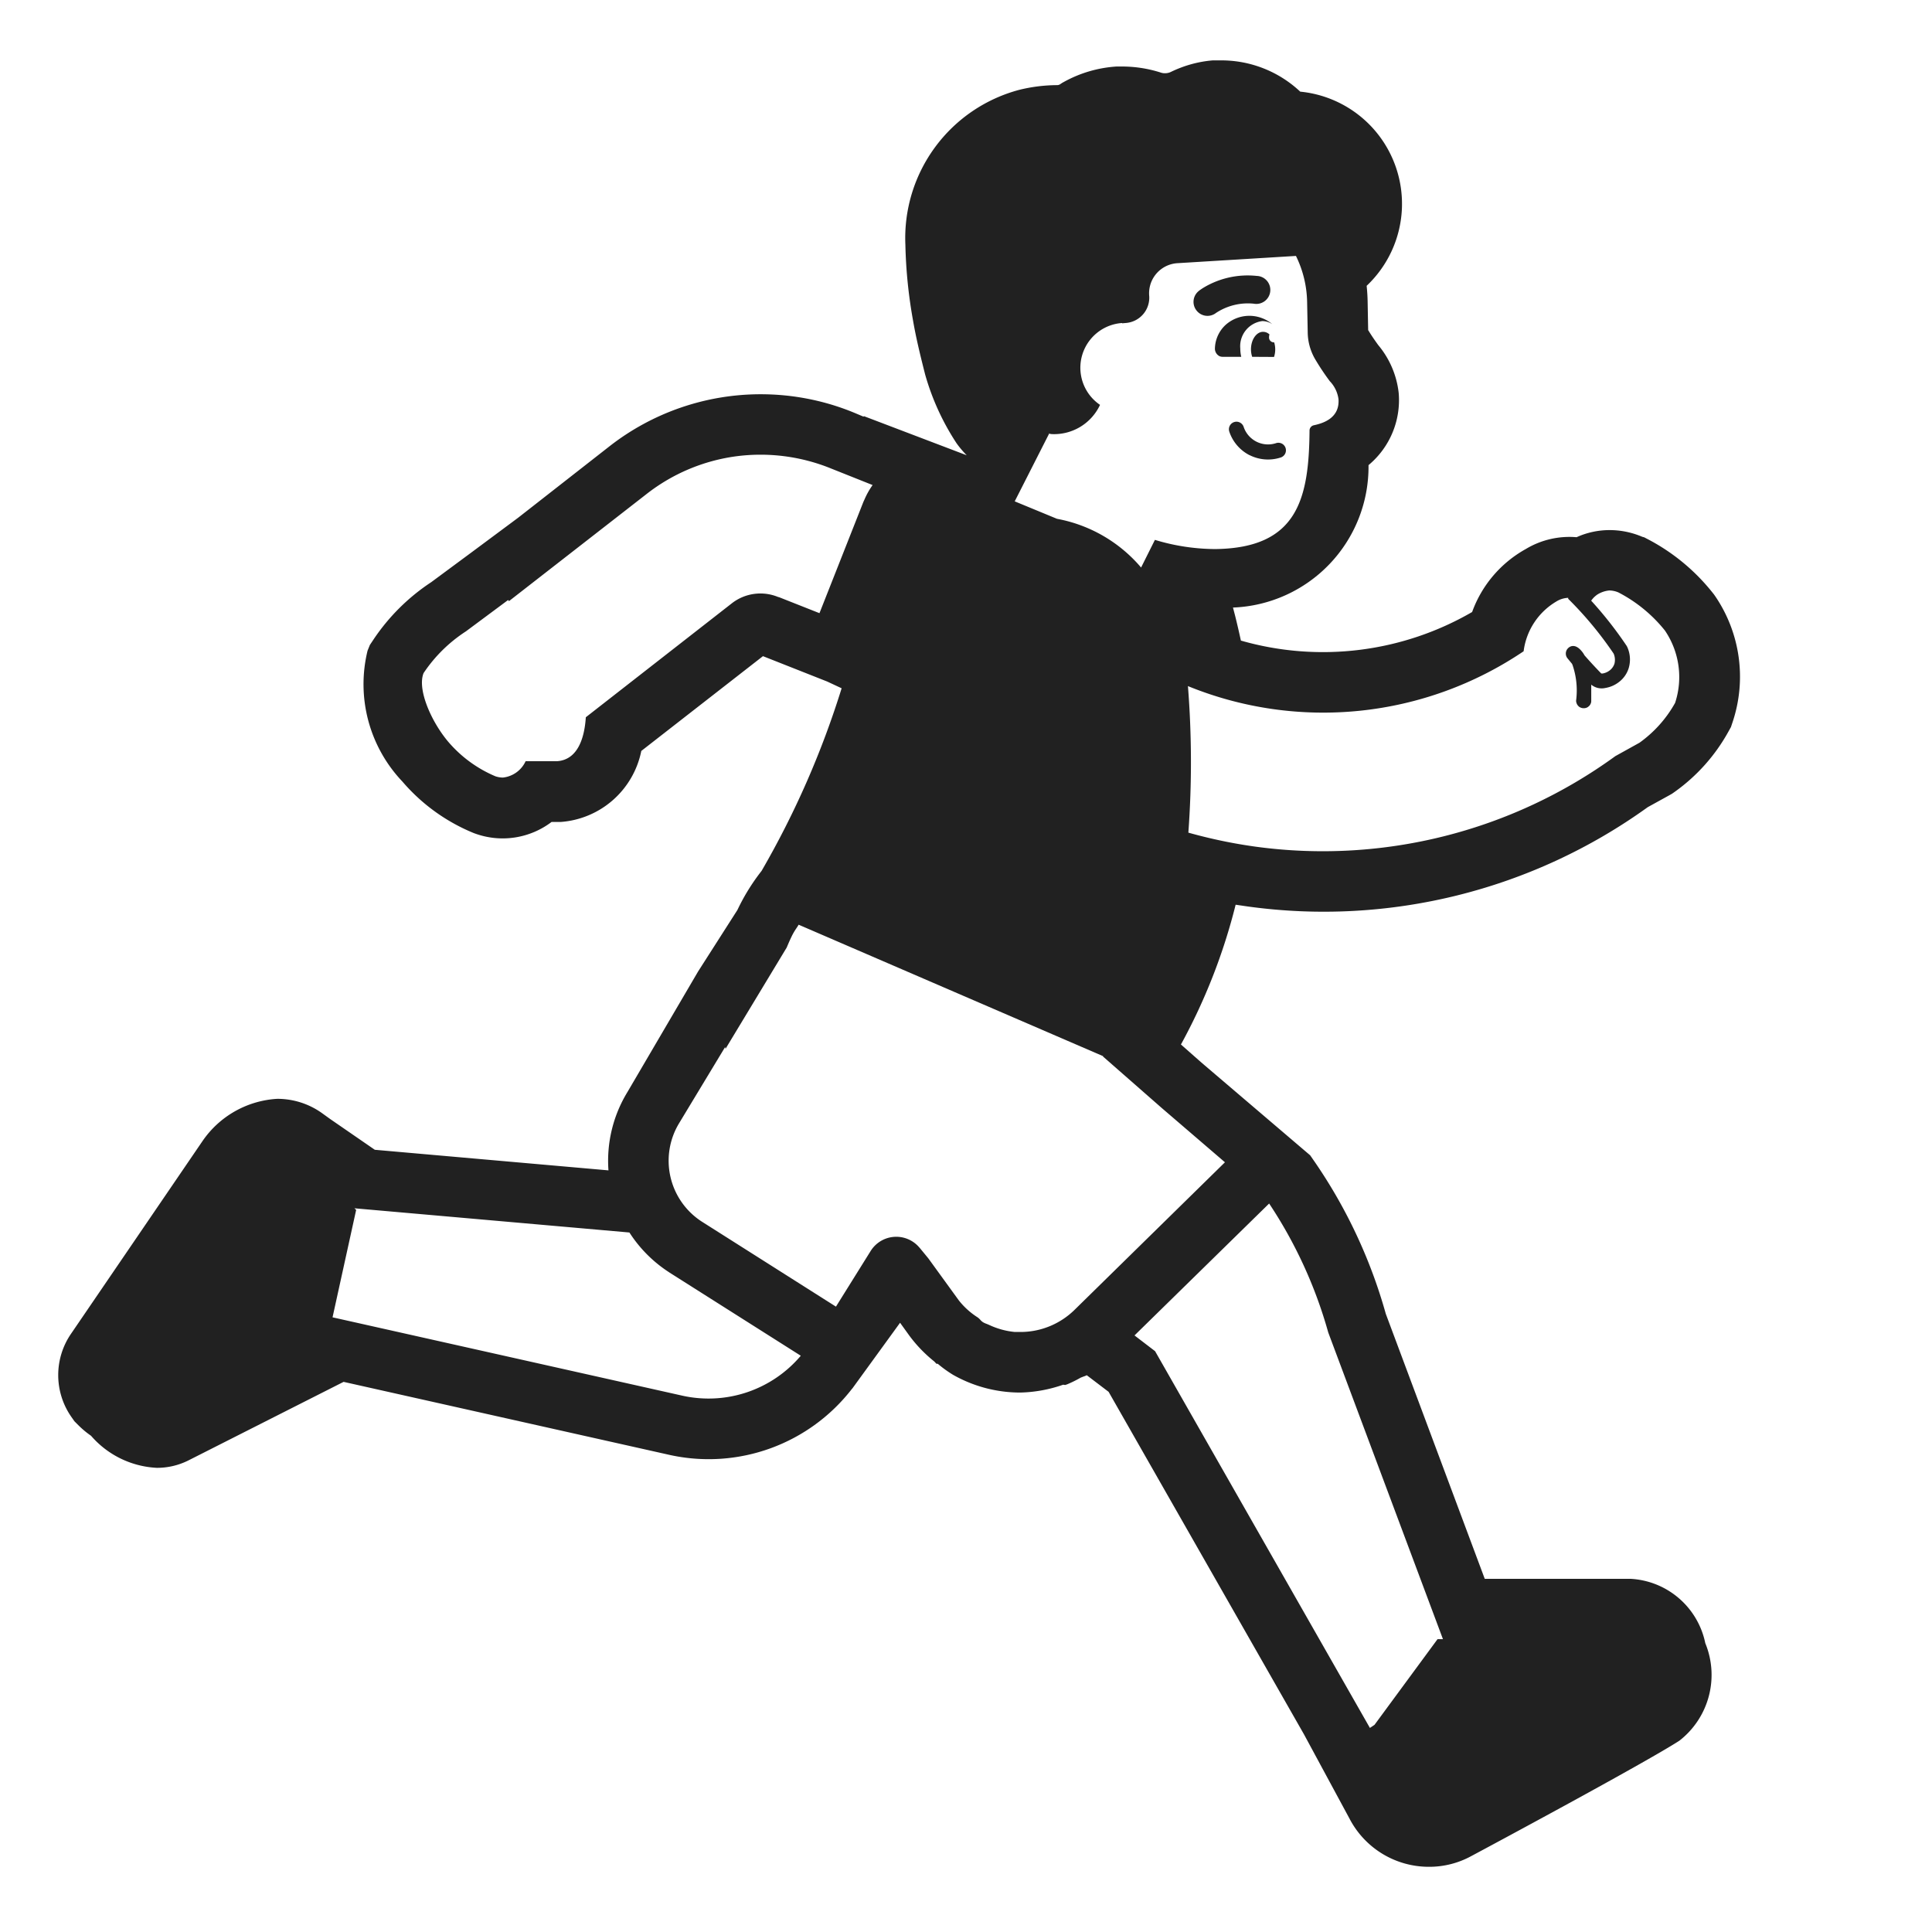 <svg xmlns="http://www.w3.org/2000/svg" fill="none" viewBox="0 0 32 32"><path fill="#212121" d="M19.82 5.145a.23.23 0 0 1 .035-.325l.001-.002.002-.001.005-.004a1 1 0 0 1 .071-.048 1.42 1.42 0 0 1 .88-.195.232.232 0 1 1-.048.46.96.96 0 0 0-.617.148l-.005.003a.23.23 0 0 1-.324-.036M20.559 5.91a.6.6 0 0 1-.016-.137.42.42 0 0 1 .364-.455.3.3 0 0 1 .167.052.59.59 0 0 0-.776.013.55.55 0 0 0-.175.383.14.14 0 0 0 .077.134q.024.01.05.01zM20.696 7.538c.159.08.343.095.512.041a.125.125 0 1 0-.076-.238.426.426 0 0 1-.533-.27.125.125 0 0 0-.238.078.68.68 0 0 0 .335.39"/><path fill="#212121" d="M20.74 5.91a.4.4 0 0 1-.02-.123c0-.161.09-.291.2-.291q.062.001.107.044a.1.1 0 0 0-.007.04.08.08 0 0 0 .07.09h.014a.4.4 0 0 1-.002.242z"/><path fill="#212121" d="M1.181 22.085 3.354 18.9a1.613 1.613 0 0 1 1.239-.7c.268 0 .529.084.746.241l.129.093.74.51 3.87.341c-.033-.456.077-.91.316-1.3l1.168-1.993.652-1.02q.164-.346.4-.647c.554-.956.998-1.97 1.326-3.025l-.24-.112-1.063-.42-2.015 1.57a1.47 1.47 0 0 1-1.332 1.176h-.154a1.34 1.34 0 0 1-1.248.199l-.037-.013-.036-.015a3.1 3.1 0 0 1-1.15-.84 2.34 2.34 0 0 1-.577-2.168l.038-.094.056-.084a3.4 3.4 0 0 1 .96-.956l.676-.5.763-.567L10.085 7.4a4.07 4.07 0 0 1 2.515-.87c.536 0 1.066.105 1.56.311l.14.059.012-.006 1.7.647a1.6 1.6 0 0 1-.169-.2 4.1 4.1 0 0 1-.52-1.139c-.076-.3-.15-.6-.2-.892a8 8 0 0 1-.127-1.255 2.54 2.54 0 0 1 1.894-2.569q.3-.073.61-.076a.1.1 0 0 0 .055-.012l.039-.026.042-.023c.263-.143.553-.227.852-.247h.062a2.1 2.1 0 0 1 .676.1.2.2 0 0 0 .07.011q.054 0 .1-.023c.217-.105.451-.17.691-.19h.142c.486 0 .953.185 1.307.518a1.867 1.867 0 0 1 1.1 3.216q.013.123.016.248l.009.485c.071.117.125.19.165.246l.008.01c.186.225.302.5.333.789a1.4 1.4 0 0 1-.5 1.192 2.334 2.334 0 0 1-2.245 2.359l.037.142q.05.201.094.405a4.93 4.93 0 0 0 3.83-.473c.16-.444.477-.815.89-1.044a1.4 1.4 0 0 1 .84-.195c.172-.078.358-.118.547-.118.186 0 .37.038.541.111l.033.009.032.017c.427.218.802.525 1.1.9l.023.029.021.03a2.37 2.37 0 0 1 .29 2.076l-.03.09-.046.083c-.218.392-.52.73-.885.99l-.047.033-.05.028-.35.193a9.18 9.18 0 0 1-6.626 1.645l-.2-.029a9.7 9.7 0 0 1-.906 2.315l.34.3 1.7 1.45.1.085.075.108c.529.769.927 1.62 1.178 2.518l1.639 4.389H27a1.336 1.336 0 0 1 1.245 1.066 1.38 1.38 0 0 1-.43 1.616c-.591.38-3.153 1.754-3.443 1.909a1.45 1.45 0 0 1-.706.179 1.48 1.48 0 0 1-1.315-.8l-.753-1.394-3.236-5.673-.362-.275a.3.3 0 0 1-.054.022l-.046.018a2 2 0 0 1-.225.111l-.033.011-.032-.005a2.3 2.3 0 0 1-.71.13 2.256 2.256 0 0 1-1.115-.294 2 2 0 0 1-.252-.182h-.022l-.019-.02-.018-.019a2.3 2.3 0 0 1-.409-.423l-.157-.218-.79 1.088-.004.003a3 3 0 0 1-3.014 1.1l-5.409-1.212-2.568 1.3a1.16 1.16 0 0 1-.524.124 1.54 1.54 0 0 1-1.091-.531 1.5 1.5 0 0 1-.211-.176l-.064-.064-.052-.074a1.21 1.21 0 0 1 0-1.382m12.082.37-2.178-1.38-.01-.007a2.2 2.2 0 0 1-.65-.654l-4.555-.401.029.027-.391 1.779 5.804 1.3a2 2 0 0 0 1.951-.663m1.968-1.79.144.175.508.7q.132.166.31.279.023.017.042.038a.2.2 0 0 0 .05.044q.028.016.058.026l.036.015q.201.095.422.118h.143c.316-.01.617-.138.845-.357l2.5-2.453-1.048-.9-.971-.851v-.007l-5.042-2.177q-.016.028-.034.054l-.01.015a1 1 0 0 0-.066.113q-.047.097-.087.195l-1.013 1.677-.008-.027-.76 1.258a1.2 1.2 0 0 0 .37 1.63l2.226 1.411.575-.922a.5.5 0 0 1 .81-.053M13.773 7.763a3.1 3.1 0 0 0-1.583-.205 3.07 3.07 0 0 0-1.484.627L8.431 9.956l-.015-.018-.7.52c-.278.18-.516.415-.7.69-.11.27.13.81.41 1.14a2.1 2.1 0 0 0 .78.57q.06.02.123.021a.47.47 0 0 0 .377-.271h.52c.359-.024.457-.416.477-.728l2.417-1.886a.77.77 0 0 1 .773-.104h.007l.673.266.727-1.842.02-.044q.054-.125.133-.236zm8.256-1.445a4 4 0 0 1-.239-.357.9.9 0 0 1-.13-.45L21.65 5a1.8 1.8 0 0 0-.185-.761l-1.96.12a.5.5 0 0 0-.45.35q-.03.099-.02.2a.42.42 0 0 1-.38.44l-.07.006V5.35a.743.743 0 0 0-.365 1.356.84.84 0 0 1-.8.484q-.015-.001-.032-.005l-.011-.003-.57 1.122.7.289A2.4 2.4 0 0 1 18.9 9.4l.229-.458c.317.097.646.148.978.152h.033c1.35-.02 1.54-.83 1.55-1.96a.09.09 0 0 1 .07-.09c.14-.03.43-.11.41-.43a.53.53 0 0 0-.141-.297m-4.652.865.001-.002h-.013zm2.306 6.609q.551.155 1.117.233a8.24 8.24 0 0 0 5.955-1.5l.4-.222c.243-.174.445-.399.59-.66a1.37 1.37 0 0 0-.17-1.2 2.4 2.4 0 0 0-.77-.63.4.4 0 0 0-.15-.032.45.45 0 0 0-.2.069.4.4 0 0 0-.1.1q.323.354.589.751l.01.02a.5.5 0 0 1 .024.341.46.46 0 0 1-.161.234.5.5 0 0 1-.228.1.27.27 0 0 1-.233-.055v.273a.1.1 0 0 1-.012.047.1.1 0 0 1-.03.039.1.1 0 0 1-.042.025.13.13 0 0 1-.096-.006.1.1 0 0 1-.039-.03.1.1 0 0 1-.024-.042.1.1 0 0 1-.007-.048 1.3 1.3 0 0 0-.06-.584l-.009-.02-.074-.09a.125.125 0 0 1 0-.158c.037-.045.12-.086.22.023a.4.4 0 0 1 .061.085q.131.15.277.3.015.003.03 0a.26.26 0 0 0 .112-.051.23.23 0 0 0 .077-.109.26.26 0 0 0-.013-.168 6 6 0 0 0-.753-.908v-.016a.4.4 0 0 0-.2.063 1.12 1.12 0 0 0-.538.822 5.93 5.93 0 0 1-5.56.577 16 16 0 0 1 .007 2.427m-.551 8.589 3.558 6.24.076-.051 1.044-1.419h.09L22 22.07a7.5 7.5 0 0 0-.979-2.136l-2.23 2.185z"/></svg>